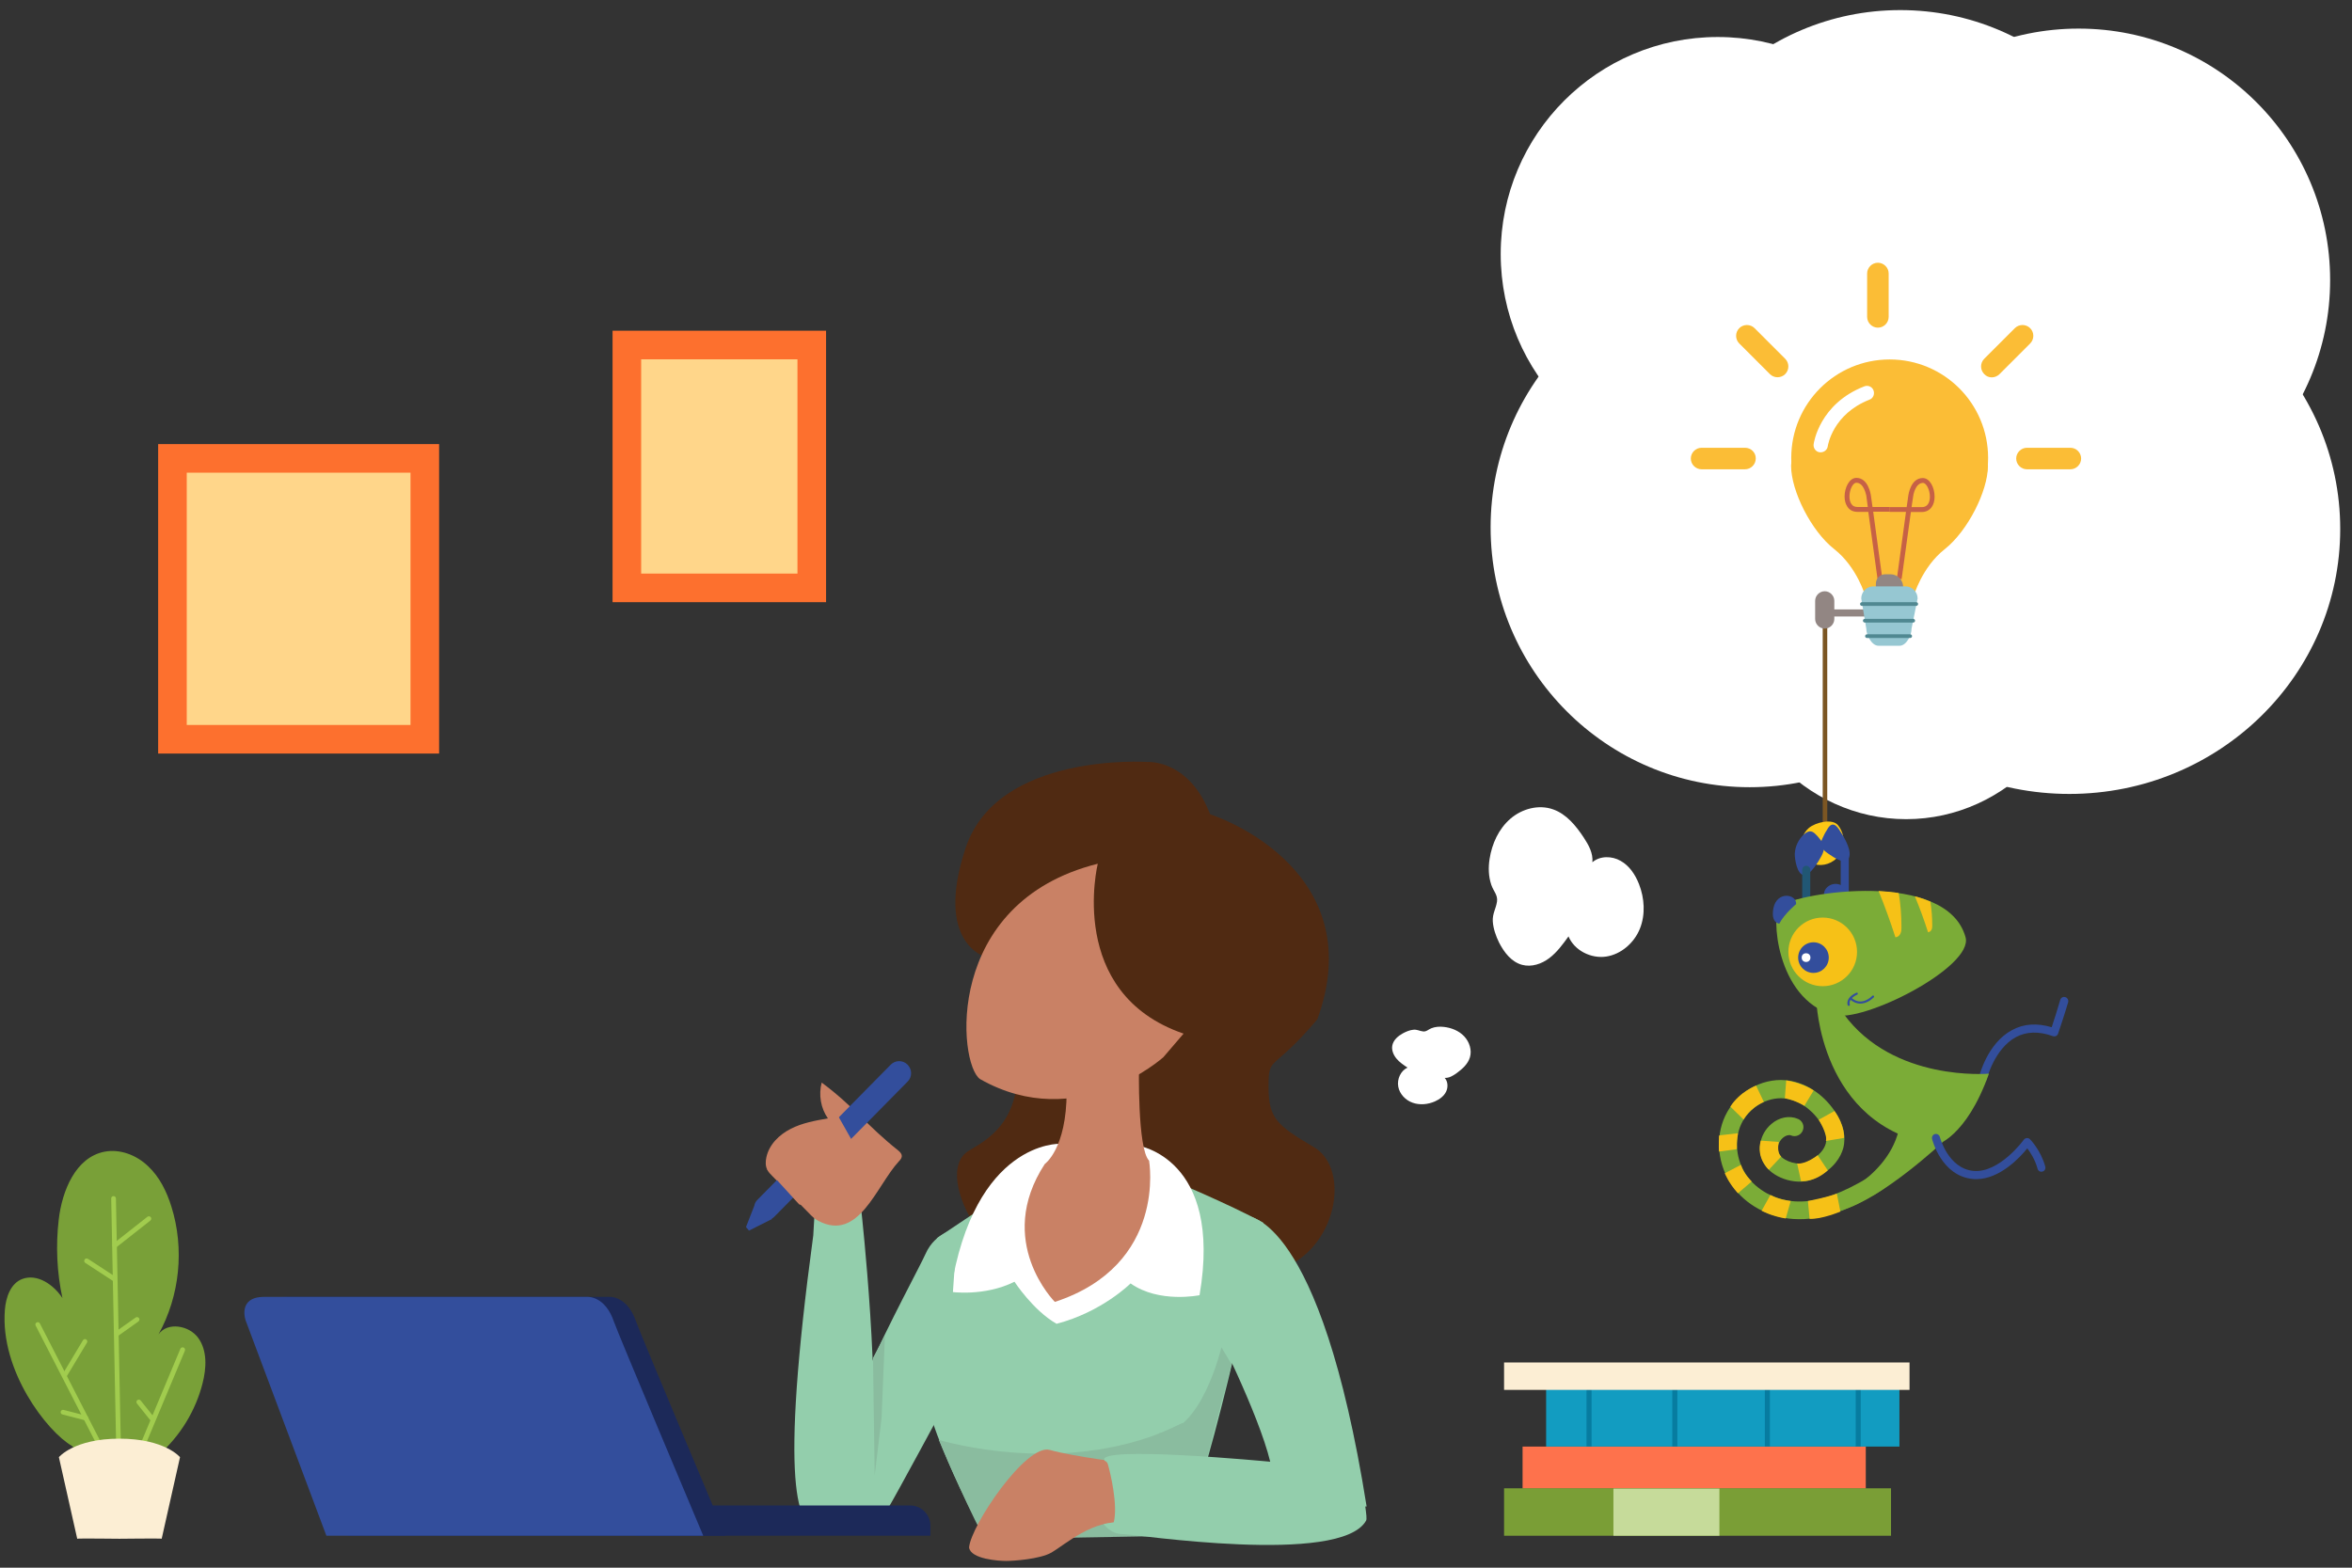 <?xml version="1.0" encoding="utf-8"?>
<!-- Generator: Adobe Illustrator 25.3.1, SVG Export Plug-In . SVG Version: 6.00 Build 0)  -->
<svg version="1.1" id="Calque_1" xmlns="http://www.w3.org/2000/svg" xmlns:xlink="http://www.w3.org/1999/xlink" x="0px" y="0px"
	 viewBox="0 0 1398 932" style="enable-background:new 0 0 1398 932;" xml:space="preserve">
<rect x="0" y="0" width="1398" height="932" fill="#333333" stroke="none"/>
<style type="text/css">
	.st0{display:none;}
	.st1{display:inline;fill:#FFAE3C;}
	.st2{display:inline;fill:#FFD68D;}
	.st3{fill:#79A038;}
	.st4{fill:#A1CC4E;}
	.st5{fill:#FCEED4;}
	.st6{fill:#FE724C;}
	.st7{fill:#7A9E36;}
	.st8{fill:#129CC1;}
	.st9{fill:#C6DB9A;}
	.st10{fill:#077CA0;}
	.st11{fill:#FFD68A;}
	.st12{fill:#FD702E;}
	.st13{fill:#FFFFFF;}
	.st14{fill:#7C5623;}
	.st15{fill:#FDC815;}
	.st16{fill:#334E9C;}
	.st17{fill:#215774;}
	.st18{fill:#7BAC37;}
	.st19{fill:#F6C117;}
	.st20{fill:#502A12;}
	.st21{fill:#93CEAC;}
	.st22{fill:#8ABC9F;}
	.st23{fill:#C98165;}
	.st24{fill:#FBBD36;}
	.st25{fill:#928683;}
	.st26{fill:#C66146;}
	.st27{fill:#96C7D2;}
	.st28{fill:#508891;}
	.st29{fill:#1C2959;}
</style>
<g id="Images">
</g>
<g id="Fond_Jaune" class="st0">
	<rect x="-130" y="68" class="st1" width="1462" height="858"/>
	<path class="st2" d="M-130,785.5V940h1462V793.6C673.7,471.3,65.2,695.7-130,785.5z"/>
</g>
<g id="Livres_x2B_Bureau">
	<path class="st3" d="M42.6,859.5C28,851,0,815,2.9,778.7c0.6-7.5,3.4-15.8,10.5-18.4c8.9-3.2,18.5,3.5,23.7,11.4
		c-3.3-15.3-4-31.1-2.2-46.6c2-17.3,10.1-37.1,27.2-40.4c9.2-1.8,19,2,25.8,8.5c6.9,6.4,11.2,15.2,14,24.2c7.8,24.9,5,53-7.7,75.9
		c5.3-7.6,18.3-5.4,23.7,2.2s4.8,17.9,2.5,26.9c-4.1,16.2-13.2,31.1-25.7,42.2c-10.8,9.6-28,16-38.9,6.7"/>
	<g>
		<path class="st4" d="M84,862.4c-0.2,0-0.4,0-0.5-0.1c-0.7-0.3-1.1-1.1-0.8-1.9l24.5-58.5c0.3-0.7,1.1-1.1,1.9-0.8
			c0.7,0.3,1.1,1.1,0.8,1.9l-24.5,58.5C85.1,862.1,84.6,862.4,84,862.4z"/>
		<path class="st4" d="M70.5,863.9c-0.8,0-1.4-0.6-1.4-1.4l-3-150c0-0.8,0.6-1.4,1.4-1.4s1.4,0.6,1.4,1.4l3,150
			C71.9,863.3,71.3,863.9,70.5,863.9L70.5,863.9z"/>
		<path class="st4" d="M60.5,862.9c-0.5,0-1-0.3-1.3-0.8l-38-74c-0.4-0.7-0.1-1.6,0.6-1.9c0.7-0.4,1.6-0.1,1.9,0.6l38,74
			c0.4,0.7,0.1,1.6-0.6,1.9C60.9,862.9,60.7,862.9,60.5,862.9z"/>
		<path class="st4" d="M67.9,761.7c-0.3,0-0.5-0.1-0.8-0.2l-16.4-10.7c-0.7-0.4-0.8-1.3-0.4-2c0.4-0.7,1.3-0.8,2-0.4l16.4,10.7
			c0.7,0.4,0.8,1.3,0.4,2C68.8,761.4,68.3,761.7,67.9,761.7z"/>
		<path class="st4" d="M69.6,794.3c-0.4,0-0.9-0.2-1.2-0.6c-0.5-0.6-0.3-1.5,0.3-2l11.9-8.4c0.6-0.5,1.5-0.3,2,0.3s0.3,1.5-0.3,2
			L70.5,794C70.2,794.2,69.9,794.3,69.6,794.3z"/>
		<path class="st4" d="M68.3,741.8c-0.4,0-0.8-0.2-1.1-0.5c-0.5-0.6-0.4-1.5,0.2-2l20.2-15.9c0.6-0.5,1.5-0.4,2,0.2
			c0.5,0.6,0.4,1.5-0.2,2l-20.2,15.9C68.9,741.7,68.6,741.8,68.3,741.8z"/>
		<path class="st4" d="M90.5,844.9c-0.4,0-0.8-0.2-1.1-0.5l-8-10c-0.5-0.6-0.4-1.5,0.2-2s1.5-0.4,2,0.2l8,10c0.5,0.6,0.4,1.5-0.2,2
			C91.1,844.8,90.8,844.9,90.5,844.9z"/>
		<path class="st4" d="M38.5,818.9c-0.2,0-0.5-0.1-0.7-0.2c-0.7-0.4-0.9-1.3-0.5-1.9l12-20c0.4-0.7,1.3-0.9,1.9-0.5
			c0.7,0.4,0.9,1.3,0.5,1.9l-12,20C39.4,818.7,39,818.9,38.5,818.9z"/>
		<path class="st4" d="M51.1,844.4c-0.1,0-0.2,0-0.4,0l-13.6-3.5c-0.8-0.2-1.2-1-1-1.7c0.2-0.8,1-1.2,1.7-1l13.6,3.5
			c0.8,0.2,1.2,1,1,1.7C52.3,844,51.8,844.4,51.1,844.4z"/>
	</g>
	<path class="st5" d="M71,855.3c-27,0-36,11-36,11l10.9,48.5c-0.3-0.3,25.1,0,25.1,0s25.5-0.3,25.1,0l10.9-48.5
		C107,866.3,98,855.3,71,855.3z"/>
	<g>
		<rect x="905" y="860" class="st6" width="204" height="25"/>
		<rect x="894" y="884.8" class="st7" width="230" height="28.2"/>
		<rect x="919" y="826" class="st8" width="210" height="34"/>
		<rect x="959" y="885" class="st9" width="63" height="28"/>
		<rect x="943" y="826" class="st10" width="3" height="34"/>
		<rect x="1103" y="826" class="st10" width="3" height="34"/>
		<rect x="994" y="826" class="st10" width="3" height="34"/>
		<rect x="1049" y="826" class="st10" width="3" height="34"/>
		<rect x="894" y="810" class="st5" width="241" height="16.3"/>
	</g>
	<g>
		<rect x="102.5" y="272.5" class="st11" width="150" height="167"/>
		<path class="st12" d="M244,281v150H111V281H244 M261,264h-17H111H94v17v150v17h17h133h17v-17V281V264L261,264z"/>
	</g>
	<g>
		<rect x="372.6" y="205.1" class="st11" width="109.9" height="144.4"/>
		<path class="st12" d="M474,213.6V341h-92.9V213.6H474 M491,196.6h-17h-92.9h-17v17V341v17h17H474h17v-17V213.6V196.6L491,196.6z"
			/>
	</g>
</g>
<g id="Bulle">
	<path class="st13" d="M885.4,510.6c1.4-9,5.4-17.8,12.3-23.8s16.9-8.7,25.5-5.6c7.9,2.8,13.6,9.8,18.2,16.8
		c2.9,4.4,5.6,9.3,5.1,14.6c4.6-3.9,11.6-3.8,16.8-0.8c5.2,2.9,8.7,8.2,10.9,13.8c3.3,8.4,3.9,18.2,0.5,26.6s-11.2,15.2-20.1,16.5
		s-18.8-3.6-22.3-12c-3.4,4.7-6.8,9.4-11.4,12.9s-10.6,5.5-16.2,4c-6.3-1.7-10.7-7.4-13.7-13.3c-1.9-3.9-3.4-8.2-3.7-12.5
		c-0.3-4.6,1.9-7.6,2.5-11.8c0.6-3.9-2.2-6.3-3.4-10C884.7,521,884.6,515.6,885.4,510.6z"/>
	<path class="st13" d="M858.2,610.5c4.5,0.5,9,2.3,12.1,5.6s4.7,8.2,3.4,12.5c-1.2,4-4.5,6.9-7.9,9.4c-2.1,1.5-4.5,3-7.1,2.8
		c2,2.2,2.1,5.7,0.8,8.3s-3.9,4.5-6.6,5.7c-4.1,1.8-8.9,2.3-13.2,0.8s-7.8-5.2-8.6-9.6c-0.8-4.4,1.4-9.4,5.5-11.3
		c-2.4-1.6-4.8-3.2-6.6-5.4s-3-5.1-2.4-7.9c0.7-3.2,3.4-5.5,6.3-7.1c1.9-1,4-1.9,6.1-2.1c2.3-0.3,3.8,0.8,5.9,1
		c2,0.2,3.1-1.2,4.9-1.9C853,610.4,855.7,610.2,858.2,610.5z"/>
	<g>
		<ellipse class="st13" cx="1133" cy="369.8" rx="109.1" ry="117.2"/>
		<circle class="st13" cx="1021" cy="151" r="129"/>
		<ellipse class="st13" cx="1230" cy="314.5" rx="161" ry="157.5"/>
		<circle class="st13" cx="1235.5" cy="166.5" r="149.5"/>
		<circle class="st13" cx="1129.5" cy="156.5" r="150.5"/>
		<ellipse class="st13" cx="1040" cy="313.5" rx="154" ry="154.5"/>
	</g>
</g>
<g id="Caméléon">
	<g>
		<rect x="1083.4" y="373" class="st14" width="2.7" height="118"/>
		<path class="st15" d="M1092.6,490.7c3,3.8,4,9.1,2.6,13.7c-3.8,12.4-22.2,13.9-24.4-0.1c-0.7-4.4,0.9-9.1,4.4-12.1
			C1079,489,1089.1,486.3,1092.6,490.7z"/>
		<g>
			<path class="st16" d="M1066.8,507.5c0.2-4.3,2.2-8.5,5.4-11.4c1.2-1.1,2.7-2.1,4.3-1.8c1.1,0.2,1.9,0.9,2.7,1.7
				c1.2,1.1,2.2,2.4,3.2,3.7c0.7,1,1.4,2.1,1.6,3.4c0.4,2-0.4,4-1.3,5.7c-1.4,2.7-6.7,11.8-10.4,11.5
				C1068.1,520,1066.7,510.6,1066.8,507.5z"/>
			<path class="st16" d="M1092.9,492.8c-1-1.4-2.4-3-4.1-2.5c-1,0.3-1.7,1.2-2.3,2.1c-1.3,2-2.4,4-3.3,6.1c-0.5,1.1-0.9,2.2-0.9,3.4
				c0.1,2.5,2.4,4.2,4.4,5.6c3.1,2.1,11.4,8.1,12.6,1.4C1100.2,504.1,1095.4,496.5,1092.9,492.8z"/>
			<path class="st17" d="M1073.6,542.4c-1.3,0-2.4-1.1-2.4-2.4v-22.9c0-1.3,1.1-2.4,2.4-2.4s2.4,1.1,2.4,2.4V540
				C1076,541.3,1075,542.4,1073.6,542.4z"/>
			<path class="st16" d="M1096.5,540.7c-1.3,0-2.4-1.1-2.4-2.4v-30.5c0-1.3,1.1-2.4,2.4-2.4s2.4,1.1,2.4,2.4v30.5
				C1098.9,539.7,1097.8,540.7,1096.5,540.7z"/>
			<path class="st16" d="M1178.7,643.3c-0.2,0-0.4,0-0.6-0.1c-1.3-0.3-2.1-1.6-1.8-2.9c0.2-0.8,4.9-20,19.6-27.9
				c6.9-3.8,14.9-4.3,23.6-1.7c1.3-3.9,3.9-12,5.1-16.3c0.4-1.3,1.7-2,3-1.6s2,1.7,1.7,3c-1.7,5.9-5.8,18.2-6,18.7
				c-0.2,0.6-0.6,1.1-1.2,1.4c-0.6,0.3-1.3,0.3-1.9,0.1c-8.3-3-15.7-2.8-22,0.6c-12.7,6.9-17.2,24.6-17.2,24.8
				C1180.8,642.5,1179.8,643.3,1178.7,643.3z"/>
			<g>
				<path class="st16" d="M1085,533.9c0,0,9,1,14.7,4.1c0,0,4.3-3.1-2.2-9.5C1090.1,521,1081.4,529.2,1085,533.9z"/>
				<path class="st18" d="M1057.8,538.8c11.2-8.4,99.3-22,110.5,18.4l0,0l0,0c4.9,17.6-61,51.3-78.7,46.2
					C1055.1,593.6,1052.8,542.5,1057.8,538.8z"/>
				<g>
					<path class="st16" d="M1108.2,596.3c3.3-0.9,5.5-3.4,5.6-3.4c0.2-0.3,0.2-0.7,0-0.9c-0.3-0.2-0.7-0.2-0.9,0
						c0,0-1.6,1.7-3.9,2.7c-3,1.3-5.9,0.8-8.5-1.5c-0.3-0.2-0.7-0.2-0.9,0.1c-0.2,0.3-0.2,0.7,0.1,0.9
						C1102.7,596.8,1105.7,597,1108.2,596.3z"/>
					<path class="st16" d="M1099.1,598c0.3-0.1,0.5-0.4,0.4-0.8c-1-3.6,4.4-5.9,4.4-5.9c0.3-0.1,0.5-0.5,0.3-0.8
						c-0.1-0.3-0.5-0.5-0.8-0.3c-0.1,0-1.6,0.7-3,1.8c-2,1.7-2.7,3.6-2.2,5.5C1098.4,597.9,1098.8,598.1,1099.1,598z"/>
				</g>
				<path class="st16" d="M1067.6,537.5c0,0-7,5.8-10,11.6c0,0-5.2-0.2-3.5-9.2C1056.2,529.5,1068,531.5,1067.6,537.5z"/>
				<path class="st19" d="M1147.4,536c0.7,4.6,1.1,9.3,1.1,14c0,0.9,0,1.8-0.4,2.7c-0.4,0.8-1.2,1.5-2.1,1.5
					c-2.3-7.2-4.9-14.3-7.8-21.3C1141.5,533.7,1144.5,534.8,1147.4,536z"/>
				<path class="st19" d="M1128,530.8c0.2,0.1,0.4,0.2,0.6,0.2c1.1,6.7,1.6,13.4,1.6,20.2c0,1.3,0,2.6-0.6,3.8
					c-0.5,1.2-1.7,2.2-3,2.2c-3-9.3-6.3-18.5-10-27.5C1120.5,529.9,1124.3,530.3,1128,530.8z"/>
				<g>
					<circle class="st19" cx="1083.4" cy="565.9" r="20.4"/>
					<g>
						<circle class="st16" cx="1077.9" cy="569.3" r="9.1"/>
						<circle class="st13" cx="1073.5" cy="569.3" r="2.6"/>
					</g>
				</g>
			</g>
			<path class="st18" d="M1079.6,594.3c0,0,1.7,75.4,71.2,86.4c0,0,17.8-4.2,31.4-42.4c0,0-56.8,5.1-86.4-35.6L1079.6,594.3z"/>
			<g>
				<path class="st18" d="M1116.3,708.9c1.8-1.1,3.6-2.4,5.4-3.8c13.1-10.2,20.9-25.8,27.2-38.2c3.7-7.3,6.9-14.6,5.4-22.6
					c-0.5-2.9-3.3-4.8-6.2-4.3c-2.9,0.5-4.8,3.3-4.3,6.2c0.9,4.8-1.5,10-4.4,15.9c-6.1,12.1-13,25.8-24.2,34.6
					c-3.3,2.6-6.9,4.7-10,6.4c-15.2,8.4-27.4,11.9-38.7,11.1c-11.5-0.8-22.1-6.6-28.3-15.3c-6.3-9-7.6-21.3-3.2-30.7
					c4.5-9.7,15.2-16.1,25.4-15.2c7.9,0.7,15.8,5.8,21.1,13.5c3.5,5.1,4.7,9.6,3.7,13.4c-0.8,2.9-3.2,7.1-10.8,10.8l-0.2,0.1
					c-5.1,2.6-13.7-0.5-16-3.8c-2.8-4-1.2-8.3,1.7-10.7c1.4-1.2,3.4-1.8,4.6-1.3c2.7,1.2,5.9-0.1,7-2.8c1.2-2.7-0.1-5.9-2.8-7
					c-5-2.2-11.2-1-15.8,3c-7.5,6.4-9,16.9-3.5,24.9c5.1,7.5,19.5,12.4,29.6,7.3l0.2-0.1c11.1-5.5,15-12.7,16.4-17.7
					c1.8-7,0.1-14.4-5.2-22.2c-7.1-10.4-17.9-17.2-29-18.2c-14.7-1.3-29.5,7.4-36,21.3c-6.1,13-4.4,29.2,4.2,41.4
					c8,11.4,21.6,18.8,36.3,19.8c17.6,1.2,33.9-6.5,44.6-12.5C1112.2,711.4,1114.2,710.2,1116.3,708.9z"/>
				<path class="st18" d="M1091.8,711.6c0,0,39.2-16.3,38-51.8l16.6,13.7l8.2,5.6c0,0-35.2,33.2-59.9,40.4c-22.3,6.5-17.9,1-17.9,1
					L1091.8,711.6z"/>
				<path class="st15" d="M1021.9,675c0,0-0.6,7.1,0,9.6l2.4-1.1l0.1-4.2L1021.9,675z"/>
				<path class="st19" d="M1034.8,692.5l-9.6,5c0,0,2.1,5.6,7.8,11.9l8.2-7C1041.3,702.5,1036.4,697.9,1034.8,692.5z"/>
				<path class="st19" d="M1052.3,710.4l-5.2,9.4c0,0,5.7,3.2,14.3,4.6l3-10.4C1064.4,714,1057.5,713.3,1052.3,710.4z"/>
				<path class="st19" d="M1032.4,682.2l-0.1,1l-10.4,1.4V675l11.1-1.3l-0.1,1.2C1032.6,676.6,1032.3,679.3,1032.4,682.2z"/>
				<path class="st19" d="M1036.4,665.6c0,0,3.3-6.6,12-10.5l-4.6-9.7c0,0-9.7,3.6-15.3,12.5L1036.4,665.6z"/>
				<path class="st19" d="M1060.9,652.9l0.8-10.6c0,0,9.4,1.3,16.3,6l-5.5,9.1C1072.6,657.4,1067.6,654.3,1060.9,652.9z"/>
				<path class="st19" d="M1090.4,660.5l-9.4,5.2c0,0,5.4,8.5,4.3,12.6l10.8-1.8C1096.1,676.5,1096.7,669.3,1090.4,660.5z"/>
				<path class="st19" d="M1080.4,686.8c0,0-7,5.5-12.2,4.9l2.3,10.5c0,0,7.8,0.9,15.9-6.4L1080.4,686.8z"/>
				<path class="st19" d="M1058.7,687.6l-7.3,7.8c0,0-7.8-6.7-4.8-17.3l10.7,0.8C1057.3,678.9,1055.8,685,1058.7,687.6z"/>
				<path class="st19" d="M1074.6,714c0,0,11.6-2.2,17.2-4.4l2.1,10.7c0,0-11.2,4.7-18.3,4.3L1074.6,714z"/>
			</g>
			<path class="st16" d="M1174.7,701c-0.7,0-1.5,0-2.2-0.1c-18.4-1.8-23.9-22.9-24.1-23.8c-0.3-1.3,0.5-2.6,1.7-2.9
				c1.3-0.3,2.6,0.5,2.9,1.7c0.1,0.3,4.9,18.7,19.9,20.2c15.4,1.5,29.9-18.3,30-18.5c0.4-0.6,1.1-0.9,1.8-1c0.7-0.1,1.4,0.2,1.9,0.7
				c0.3,0.3,6.4,6.5,9.1,16.3c0.3,1.3-0.4,2.6-1.7,2.9c-1.3,0.4-2.6-0.4-2.9-1.7c-1.5-5.5-4.3-9.7-6.1-12.1
				C1200.6,688.2,1188.6,701,1174.7,701z"/>
		</g>
	</g>
</g>
<g id="Femme">
	<path class="st20" d="M586,569c0,0-31-8-12-65s108-51,108-51s11,25,30,29s102,39,71,124c-27,32-29,21-29,40s5,23,27,36s14,61-21,73
		s-138,22-179-24c-13-19-17-40-5-47s29-17,29-49S586,569,586,569z"/>
	<path class="st21" d="M695,701c0,0,36,15,56,26c0,0-30,147-49,186H585c0,0-35-63-38-98c-3.2-37.9,10-79,10-79l30-20
		C587,716,631,679,695,701z"/>
	<polyline class="st22" points="690,852 703,846 697,873 685,881 690,852 	"/>
	<path class="st13" d="M676,681c0,0,51,7,37,89c0,0-24,5-41-7c0,0-17,17-44,24l-2-7l41-98L676,681z"/>
	<path class="st13" d="M630,680c0,0-51-2-65,88c0,0,20,3,38-6c0,0,11,17,25,25l18-37c0,0,4-34,4-35S679,673,630,680z"/>
	<path class="st23" d="M677,634c0,0-1,49,6,56c0,0,11,62-56,84c0,0-36-36-6-82c0,0,13-9,13-43S675,616,677,634z"/>
	<path class="st23" d="M691.5,628.5c0,0-51,46-109,13c-13-9-22-105,70-128c0,0-19,77,51,101L691.5,628.5z"/>
	<path class="st21" d="M569,730.7c0,0-12.9,1.2-18.9,14.8s-70.6,129-62.8,164.8c1.7,7.8,36.7-7.3,40.8-14s33.7-61.6,33.7-61.6
		L569,730.7z"/>
	<path class="st21" d="M487,909c-13,0-23.9-24.4-3.6-174.6L484,724l28-4c0,0,12.2,109.7,5.3,160.4C511,927,487,909,487,909z"/>
	<path class="st23" d="M534.3,690.4c0.9-0.9,1.8-2,1.7-3.3c-0.1-1.4-1.2-2.4-2.3-3.3c-18.5-14.7-26.3-26.1-45.3-40.2
		c-1.9,7.2-0.6,15.2,3.7,21.3c-7.6,1.3-15.3,2.7-22.1,6.2c-6.9,3.5-12.9,9.4-14.5,17c-0.5,2.4-0.6,5,0.5,7.2c0.7,1.5,1.9,2.7,3,3.8
		c7.2,7.3,14.5,14.7,21.7,22c1.7,1.8,3.5,3.6,5.7,4.7C510.5,738.5,520.7,705.2,534.3,690.4z"/>
	<path class="st16" d="M539.4,632.9c-2.8-2.8-7.3-2.7-10,0.1l-79.2,80.3c-1,1-1.6,2.1-1.8,3.4l-5,12.8l1.8,2.1l13.7-6.9l-0.2-0.2
		c0.6-0.3,1.1-0.7,1.6-1.2l79.2-80.3C542.3,640.2,542.2,635.7,539.4,632.9z"/>
	<polygon class="st23" points="497.3,661.9 518.6,699.6 492.2,720 475,716 456,695.2 	"/>
	<path class="st20" d="M682,453c0,0,27-2,39,36s-45-6-45-6S682,451,682,453z"/>
	<polyline class="st22" points="518.9,807.3 519.9,877.1 524,843 526,794 518.9,807.3 	"/>
	<path class="st22" d="M732,811l-6-10c0,0-12,51-37,51l10,53l12-14L732,811z"/>
	<path class="st23" d="M582.1,882.5c-0.8-0.1-1.6-0.1-2.4,0.2c-1.7,0.6-2.3,2.7-2.3,4.5c0.2,5.8,5.3,10.2,10.4,12.9
		c0.8,0.4,1.6,0.8,2.5,0.9c0.7,0,1.3-0.2,1.9-0.4c4-1.4,18.4-10.7,13.4-16.2c-1.6-1.7-7.3-0.7-9.3-0.8
		C591.7,883.3,586.9,882.8,582.1,882.5z"/>
	<path class="st22" d="M703,846c-67,34-145,10-145,10s23,54,28,59c1,1,2,0.9,2.8,0l113.2-2L703,846z"/>
	<path class="st23" d="M671,870c0,0-33-4-47-8s-47,45-48,58c1,7,18,8,22,8s20-1,27-5s26.4-21,42.2-17s14.8-22,14.8-22L671,870z"/>
	<path class="st21" d="M812.3,895.6C784.6,721.3,741,723,741,723c-12.9-2.2-13,12.2-12,20.4c-11.9,2.7-11,16.2-8,43.6
		c0,0,27,53,34,82c0,0-105-10-98.4-0.6l0,0c0.9,0.4,1.6,1.1,1.9,2.1c1.5,5.2,6.1,24.4,3.5,34.5l-6,1c0,0,4,6,11,6s130,19,145-8
		c0.5-1,0.1-4-0.5-8.4H812.3z"/>
</g>
<g id="Ampoule">
	<g>
		<g>
			<path class="st24" d="M1142.3,235.7h-16.7h-4.8H1104c0,0-39.4,26.3-39.4,41.2s11.9,38.8,25.7,49.6c13.7,10.8,18.5,28.1,18.5,28.1
				l11.9,1.3v0.5l2.4-0.3l2.4,0.3v-0.5l11.9-1.3c0,0,4.8-17.3,18.5-28.1c13.7-10.8,25.7-34.6,25.7-49.6
				C1181.7,262,1142.3,235.7,1142.3,235.7z"/>
			<circle class="st24" cx="1123.2" cy="272.2" r="58.5"/>
			<rect x="1088.5" y="362.3" class="st25" width="22.1" height="4.2"/>
			<path class="st25" d="M1084.6,373.7L1084.6,373.7c-3.1,0-5.7-2.6-5.7-5.7v-10.8c0-3.1,2.6-5.7,5.7-5.7l0,0c3.1,0,5.7,2.6,5.7,5.7
				V368C1090.3,371.1,1087.7,373.7,1084.6,373.7z"/>
			<g>
				<path class="st26" d="M1116,344.3l-5.5-40h-6.5c-2.5,0-4.6-1-5.9-3c-1.1-1.6-1.7-3.7-1.7-6.1c0-5.3,2.8-11.1,7-11.1
					c7.1,0,8.5,9.8,8.6,10.2l1,7.1h10.2v2.8h-9.8l5.4,39.6L1116,344.3z M1103.4,287c-2.1,0-4.1,4.1-4.1,8.2c0,1.8,0.4,3.4,1.2,4.5
					c0.8,1.2,2,1.7,3.6,1.7h6.1l-0.9-6.8C1109.2,294.7,1108.1,287,1103.4,287z"/>
				<path class="st26" d="M1130.3,344.3l-2.8-0.4l5.4-39.6h-9.8v-2.8h10.2l1-7.1c0.1-0.4,1.4-10.2,8.6-10.2c4.2,0,7,5.7,7,11.1
					c0,2.4-0.6,4.6-1.7,6.1c-1.3,1.9-3.4,3-5.9,3h-6.5L1130.3,344.3z M1136.2,301.5h6.1c1.6,0,2.8-0.6,3.6-1.7
					c0.8-1.1,1.2-2.7,1.2-4.5c0-4.1-2.1-8.2-4.1-8.2c-4.7,0-5.8,7.7-5.8,7.7L1136.2,301.5z"/>
			</g>
			<path class="st25" d="M1123.7,356.4h-1.2c-4.1,0-7.5-3.4-7.5-7.5V347c0-3.1,2.5-5.6,5.6-5.6h3.1c4.1,0,7.5,3.4,7.5,7.5l0,0
				C1131.2,353,1127.9,356.4,1123.7,356.4z"/>
			<path class="st27" d="M1129.1,383.9h-3.1h-6.7h-2.8c-3.9,0-7.2-6.2-7.2-10.2l-3-17.9c0-3.9,3.2-7.2,7.2-7.2h19.1
				c3.9,0,7.2,3.2,7.2,7.2l-3.6,17.9C1136.3,377.6,1133.1,383.9,1129.1,383.9z"/>
			<path class="st28" d="M1139,360.2h-32.3c-0.6,0-1.1-0.5-1.1-1.1s0.5-1.1,1.1-1.1h32.3c0.6,0,1.1,0.5,1.1,1.1
				S1139.6,360.2,1139,360.2z"/>
			<path class="st28" d="M1137.2,370.1h-28.8c-0.6,0-1.1-0.5-1.1-1.1s0.5-1.1,1.1-1.1h28.8c0.6,0,1.1,0.5,1.1,1.1
				S1137.8,370.1,1137.2,370.1z"/>
			<path class="st28" d="M1135.4,379.3h-25.7c-0.6,0-1.1-0.5-1.1-1.1s0.5-1.1,1.1-1.1h25.7c0.6,0,1.1,0.5,1.1,1.1
				S1136,379.3,1135.4,379.3z"/>
			<path class="st13" d="M1082.2,268.9c-0.2,0-0.4,0-0.6,0c-2.3-0.3-3.9-2.5-3.6-4.8c0.1-1,3.6-24.1,30.1-34.4
				c2.2-0.9,4.7,0.2,5.5,2.4s-0.2,4.7-2.4,5.5c-21.7,8.5-24.7,26.9-24.8,27.7C1086.1,267.4,1084.3,268.9,1082.2,268.9z"/>
		</g>
		<path class="st24" d="M1037.2,266.2h-25.8c-3.5,0-6.4,2.9-6.4,6.4l0,0c0,3.5,2.9,6.4,6.4,6.4h25.8c3.5,0,6.4-2.9,6.4-6.4l0,0
			C1043.7,269.1,1040.8,266.2,1037.2,266.2z"/>
		<path class="st24" d="M1230.6,266.2h-25.8c-3.5,0-6.4,2.9-6.4,6.4l0,0c0,3.5,2.9,6.4,6.4,6.4h25.8c3.5,0,6.4-2.9,6.4-6.4l0,0
			C1237,269.1,1234.1,266.2,1230.6,266.2z"/>
		<path class="st24" d="M1122.6,188.4v-25.8c0-3.5-2.9-6.4-6.4-6.4l0,0c-3.5,0-6.4,2.9-6.4,6.4v25.8c0,3.5,2.9,6.4,6.4,6.4l0,0
			C1119.7,194.8,1122.6,191.9,1122.6,188.4z"/>
		<path class="st24" d="M1061.1,213.3l-18.2-18.2c-2.5-2.5-6.6-2.5-9.1,0l0,0c-2.5,2.5-2.5,6.6,0,9.1l18.2,18.2
			c2.5,2.5,6.6,2.5,9.1,0l0,0C1063.6,219.9,1063.6,215.8,1061.1,213.3z"/>
		<path class="st24" d="M1188.5,222.4l18.2-18.2c2.5-2.5,2.5-6.6,0-9.1l0,0c-2.5-2.5-6.6-2.5-9.1,0l-18.2,18.2
			c-2.5,2.5-2.5,6.6,0,9.1l0,0C1181.8,225,1185.9,225,1188.5,222.4z"/>
	</g>
</g>
<g id="Ordi">
	<g>
		<path class="st29" d="M553,907c0-6.6-5.4-12-12-12H390c-6.6,0-12,5.4-12,12v6h175V907z"/>
		<path class="st29" d="M207.2,913l-48-128c0,0-5-14,11-14c13,0,192,0,192,0s10.7-0.9,16,15c2,6,53,127,53,127H207.2z"/>
		<path class="st16" d="M194,913l-48-128c0,0-5-14,11-14c13,0,192,0,192,0s10.7-0.9,16,15c2,6,53,127,53,127H194z"/>
	</g>
</g>
</svg>
